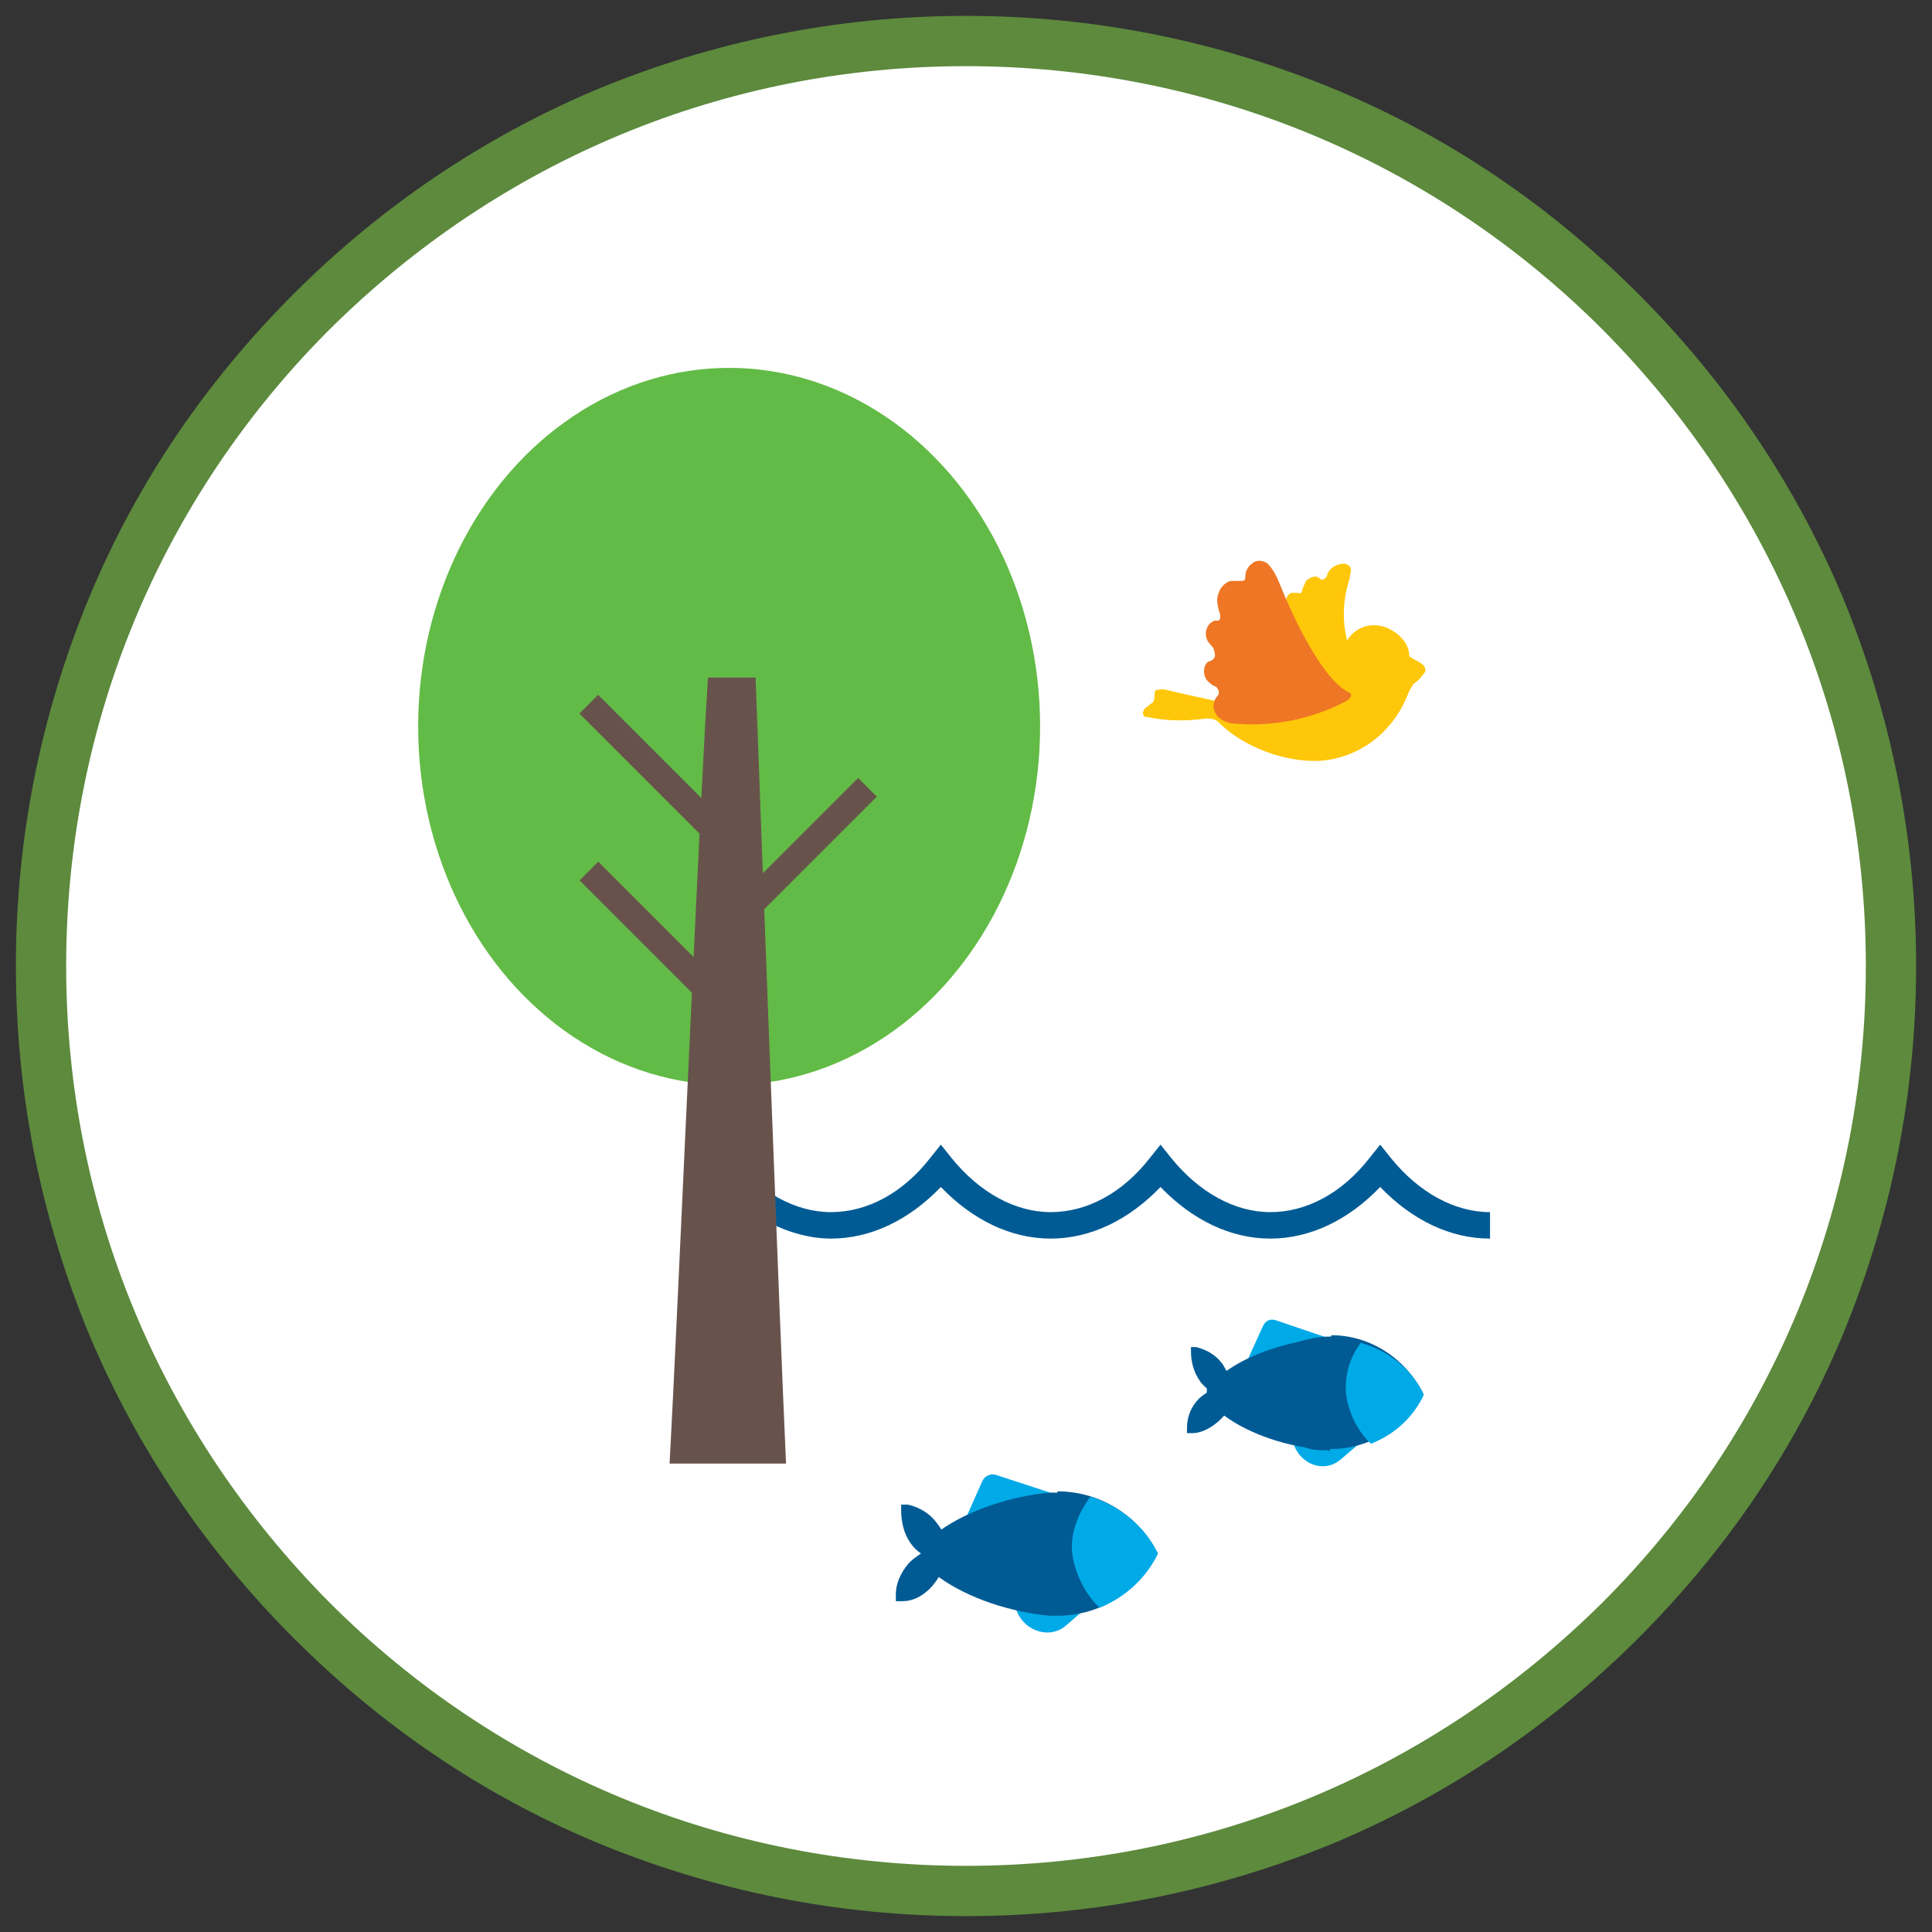 <?xml version="1.0" encoding="UTF-8"?>
<svg xmlns="http://www.w3.org/2000/svg" version="1.1" viewBox="0 0 146 146">
  <rect x="0" y="0" width="146" height="146" fill="#333333" stroke="none"/>
  <defs>
    <style>
      .cls-1 {
        fill: #68534c;
      }

      .cls-2 {
        fill: #5d8a3d;
      }

      .cls-3 {
        fill: #fff;
      }

      .cls-4 {
        fill: #ffc709;
      }

      .cls-5 {
        fill: #00aae7;
      }

      .cls-6 {
        fill: #62bb46;
      }

      .cls-7 {
        fill: #ee7625;
      }

      .cls-8 {
        fill: #005b94;
      }
    </style>
  </defs>
  <!-- Generator: Adobe Illustrator 28.7.3, SVG Export Plug-In . SVG Version: 1.2.0 Build 164)  -->
  <g>
    <g id="Layer_1">
      <circle class="cls-3" cx="73.5" cy="72.5" r="70"/>
      <g>
        <path class="cls-2" d="M73,144.8c-9.7,0-19.1-1.9-28-5.6-8.6-3.6-16.2-8.8-22.8-15.4-6.6-6.6-11.8-14.3-15.4-22.8-3.7-8.9-5.6-18.3-5.6-28s1.9-19.1,5.6-28c3.6-8.6,8.8-16.2,15.4-22.8,6.6-6.6,14.3-11.8,22.8-15.4,8.9-3.7,18.3-5.6,28-5.6s19.1,1.9,28,5.6c8.6,3.6,16.2,8.8,22.8,15.4,6.6,6.6,11.8,14.3,15.4,22.8,3.7,8.9,5.6,18.3,5.6,28s-1.9,19.1-5.6,28c-3.6,8.6-8.8,16.2-15.4,22.8-6.6,6.6-14.3,11.8-22.8,15.4-8.9,3.7-18.3,5.6-28,5.6ZM73,5c-18.2,0-35.2,7.1-48.1,19.9-12.8,12.8-19.9,29.9-19.9,48.1s7.1,35.2,19.9,48.1c12.8,12.8,29.9,19.9,48.1,19.9s35.2-7.1,48.1-19.9c12.8-12.8,19.9-29.9,19.9-48.1s-7.1-35.2-19.9-48.1c-12.8-12.8-29.9-19.9-48.1-19.9Z"/>
        <g>
          <path class="cls-8" d="M112.6,93.6c-3,0-5.9-1.4-8.3-3.9-2.4,2.5-5.3,3.9-8.3,3.9s-5.9-1.4-8.3-3.9c-2.4,2.5-5.3,3.9-8.3,3.9s-5.9-1.4-8.3-3.9c-2.4,2.5-5.3,3.9-8.3,3.9s-6.6-1.7-9.1-4.8l1.6-1.3c2.1,2.6,4.8,4.1,7.5,4.1s5.4-1.4,7.5-4.1l.8-1,.8,1c2.1,2.6,4.8,4.1,7.5,4.1s5.4-1.4,7.5-4.1l.8-1,.8,1c2.1,2.6,4.8,4.1,7.5,4.1s5.4-1.4,7.5-4.1l.8-1,.8,1c2.1,2.6,4.8,4.1,7.5,4.1v2Z"/>
          <ellipse class="cls-6" cx="55.1" cy="54.9" rx="23.5" ry="27.1"/>
          <g>
            <path class="cls-1" d="M50.5,110.6h8.9c-.5-10.9-1.9-48.5-2.3-59.4h-3.6c-.7,10.9-2.3,48.5-2.9,59.4Z"/>
            <g>
              <rect class="cls-1" x="54.2" y="63.1" width="13.3" height="2" transform="translate(-27.5 61.9) rotate(-45)"/>
              <rect class="cls-1" x="48.2" y="51.2" width="2" height="13.3" transform="translate(-26.5 51.8) rotate(-45)"/>
              <rect class="cls-1" x="48.2" y="63.8" width="2" height="13.3" transform="translate(-35.4 55.5) rotate(-45)"/>
            </g>
          </g>
          <g>
            <g>
              <g>
                <path class="cls-5" d="M76.7,121.3h0c.4,1.9,2.6,2.7,3.9,1.5l2.2-1.9-6.2.4Z"/>
                <path class="cls-5" d="M81.2,113.4l-5.8-1.9c-.5-.2-1,0-1.2.5l-1.6,3.6,4.8,1,3.8-3.2Z"/>
              </g>
              <path class="cls-8" d="M71.5,116.8h0c0-.6-.3-1.2-.7-1.7-.5-.7-1.3-1.2-2.2-1.4h-.5c0-.1,0,.4,0,.4,0,.9.2,1.8.7,2.5.2.3.5.6.8.8-.3.2-.6.4-.9.7-.6.7-1,1.5-1,2.4v.5s.5,0,.5,0c.9,0,1.7-.5,2.3-1.2h0c.4-.5.7-1,.9-1.6h0s0-.5,0-.5c0,0,0-.1,0-.2,0,0,0-.1,0-.2v-.5Z"/>
            </g>
            <path class="cls-8" d="M79.9,112.8c-1.4,0-2.6.3-3.8.9l-6.4,2.7v2.2l7.1,2.9h0c1,.4,2,.6,3.1.6,3.3,0,6.2-1.9,7.6-4.7-1.4-2.8-4.3-4.7-7.6-4.7Z"/>
            <path class="cls-5" d="M82.4,113.1c-.8,1.1-1.4,2.4-1.4,3.8s.8,3.4,2.1,4.6c1.9-.8,3.5-2.2,4.4-4.1-1-2.1-2.9-3.6-5.1-4.3Z"/>
            <path class="cls-8" d="M79.7,112.8c-.6,0-1.3.1-1.9.2-3.3.6-6.1,1.9-7.8,3.5v1.3h9.7v-5.1Z"/>
            <path class="cls-8" d="M79.7,122.1c-.6,0-1.3-.1-1.9-.2-3.3-.6-6.1-1.9-7.8-3.5v-1.3h9.7v5.1Z"/>
          </g>
          <g>
            <g>
              <g>
                <path class="cls-5" d="M97.7,108.9h0c.4,1.7,2.3,2.5,3.6,1.4l2-1.7-5.7.3Z"/>
                <path class="cls-5" d="M101.8,101.6l-5.3-1.8c-.5-.2-.9,0-1.1.5l-1.5,3.3,4.4.9,3.5-3Z"/>
              </g>
              <path class="cls-8" d="M93,104.7h0c0-.6-.3-1.1-.6-1.6-.5-.7-1.2-1.1-2-1.3h-.4c0-.1,0,.3,0,.3,0,.8.2,1.6.7,2.3.2.3.5.5.7.7-.3.2-.6.4-.8.6-.6.6-.9,1.4-.9,2.2v.4s.4,0,.4,0c.8,0,1.6-.5,2.2-1.1h0c.4-.4.7-.9.8-1.5h0s0-.4,0-.4c0,0,0-.1,0-.2,0,0,0,0,0-.1v-.4Z"/>
            </g>
            <path class="cls-8" d="M100.6,101c-1.2,0-2.4.3-3.5.8l-5.9,2.5v2l6.5,2.7h0c.9.3,1.8.5,2.9.5,3,0,5.7-1.8,6.9-4.3-1.3-2.5-3.9-4.3-6.9-4.3Z"/>
            <path class="cls-5" d="M102.9,101.4c-.8,1-1.2,2.2-1.2,3.5s.7,3.1,1.9,4.2c1.8-.7,3.2-2,4-3.7-.9-1.9-2.6-3.3-4.7-3.9Z"/>
            <path class="cls-8" d="M100.4,101.1c-.6,0-1.2,0-1.7.2-3,.5-5.6,1.7-7.1,3.2v1.2h8.9v-4.7Z"/>
            <path class="cls-8" d="M100.4,109.6c-.6,0-1.2,0-1.7-.2-3-.5-5.6-1.7-7.1-3.2v-1.2h8.9v4.7Z"/>
          </g>
          <g>
            <path class="cls-4" d="M107.6,50.3c-.3-.3-.7-.4-1.1-.7,0,0,0,0,0,0,0-1-.8-1.8-1.8-2.2-1.1-.4-2.3,0-2.9,1-.4-1.6-.3-3.2.2-4.7,0-.3.2-.7,0-.9-.1-.1-.3-.2-.4-.2-.6,0-1.1.3-1.3.8,0,.2-.2.4-.4.4,0,0-.1,0-.2-.1-.3-.3-.8,0-1,.2-.1.2-.2.4-.3.7,0,.2-.2.3-.3.2-.2,0-.4,0-.5,0-.3.1-.5.5-.4.8.3,1.5,0,3.2.7,4.6,0,.2.2.4.3.5-1.8.8-3.7,1.5-5.4,2.5-1.6-.4-3.2-.7-4.8-1.1-.3,0-.6,0-.7.1-.1.2,0,.5-.1.7,0,.2-.3.3-.5.5-.2.1-.4.4-.3.6,0,.2.3.2.4.2,1.4.3,2.9.3,4.3.1.4,0,.8,0,1.1.4,1.9,1.8,4.9,2.9,7.5,2.8,2.9-.2,5.4-2,6.6-4.8.1-.3.3-.7.5-1,.3-.2.6-.5.8-.8.2-.2.1-.4,0-.6"/>
            <path class="cls-7" d="M101.9,52.3c0,0,.2.1.2.2,0,.2-.2.4-.4.5-2.5,1.3-5.3,1.9-8.1,1.7-.5,0-1-.1-1.4-.4-.3-.2-.4-.5-.5-.8,0-.4.1-.7.3-.9.2-.2.1-.5-.1-.7-.3-.1-.5-.3-.7-.5-.3-.4-.3-1.1.1-1.4.1,0,.3-.1.4-.2.2-.2.1-.5,0-.8-.1-.2-.4-.4-.5-.7-.2-.5,0-1.2.6-1.4.1,0,.2,0,.3,0,.2-.2.1-.5,0-.8-.1-.4-.2-.9,0-1.3.1-.4.5-.8.9-.9.2,0,.5,0,.7,0,.2,0,.4,0,.4-.2,0-.4.1-.8.5-1.1.3-.3.8-.3,1.2,0,.4.4.7,1,.9,1.5,0,0,2.5,6.5,5,8.1"/>
          </g>
        </g>
      </g>
    </g>
  </g>
</svg>
